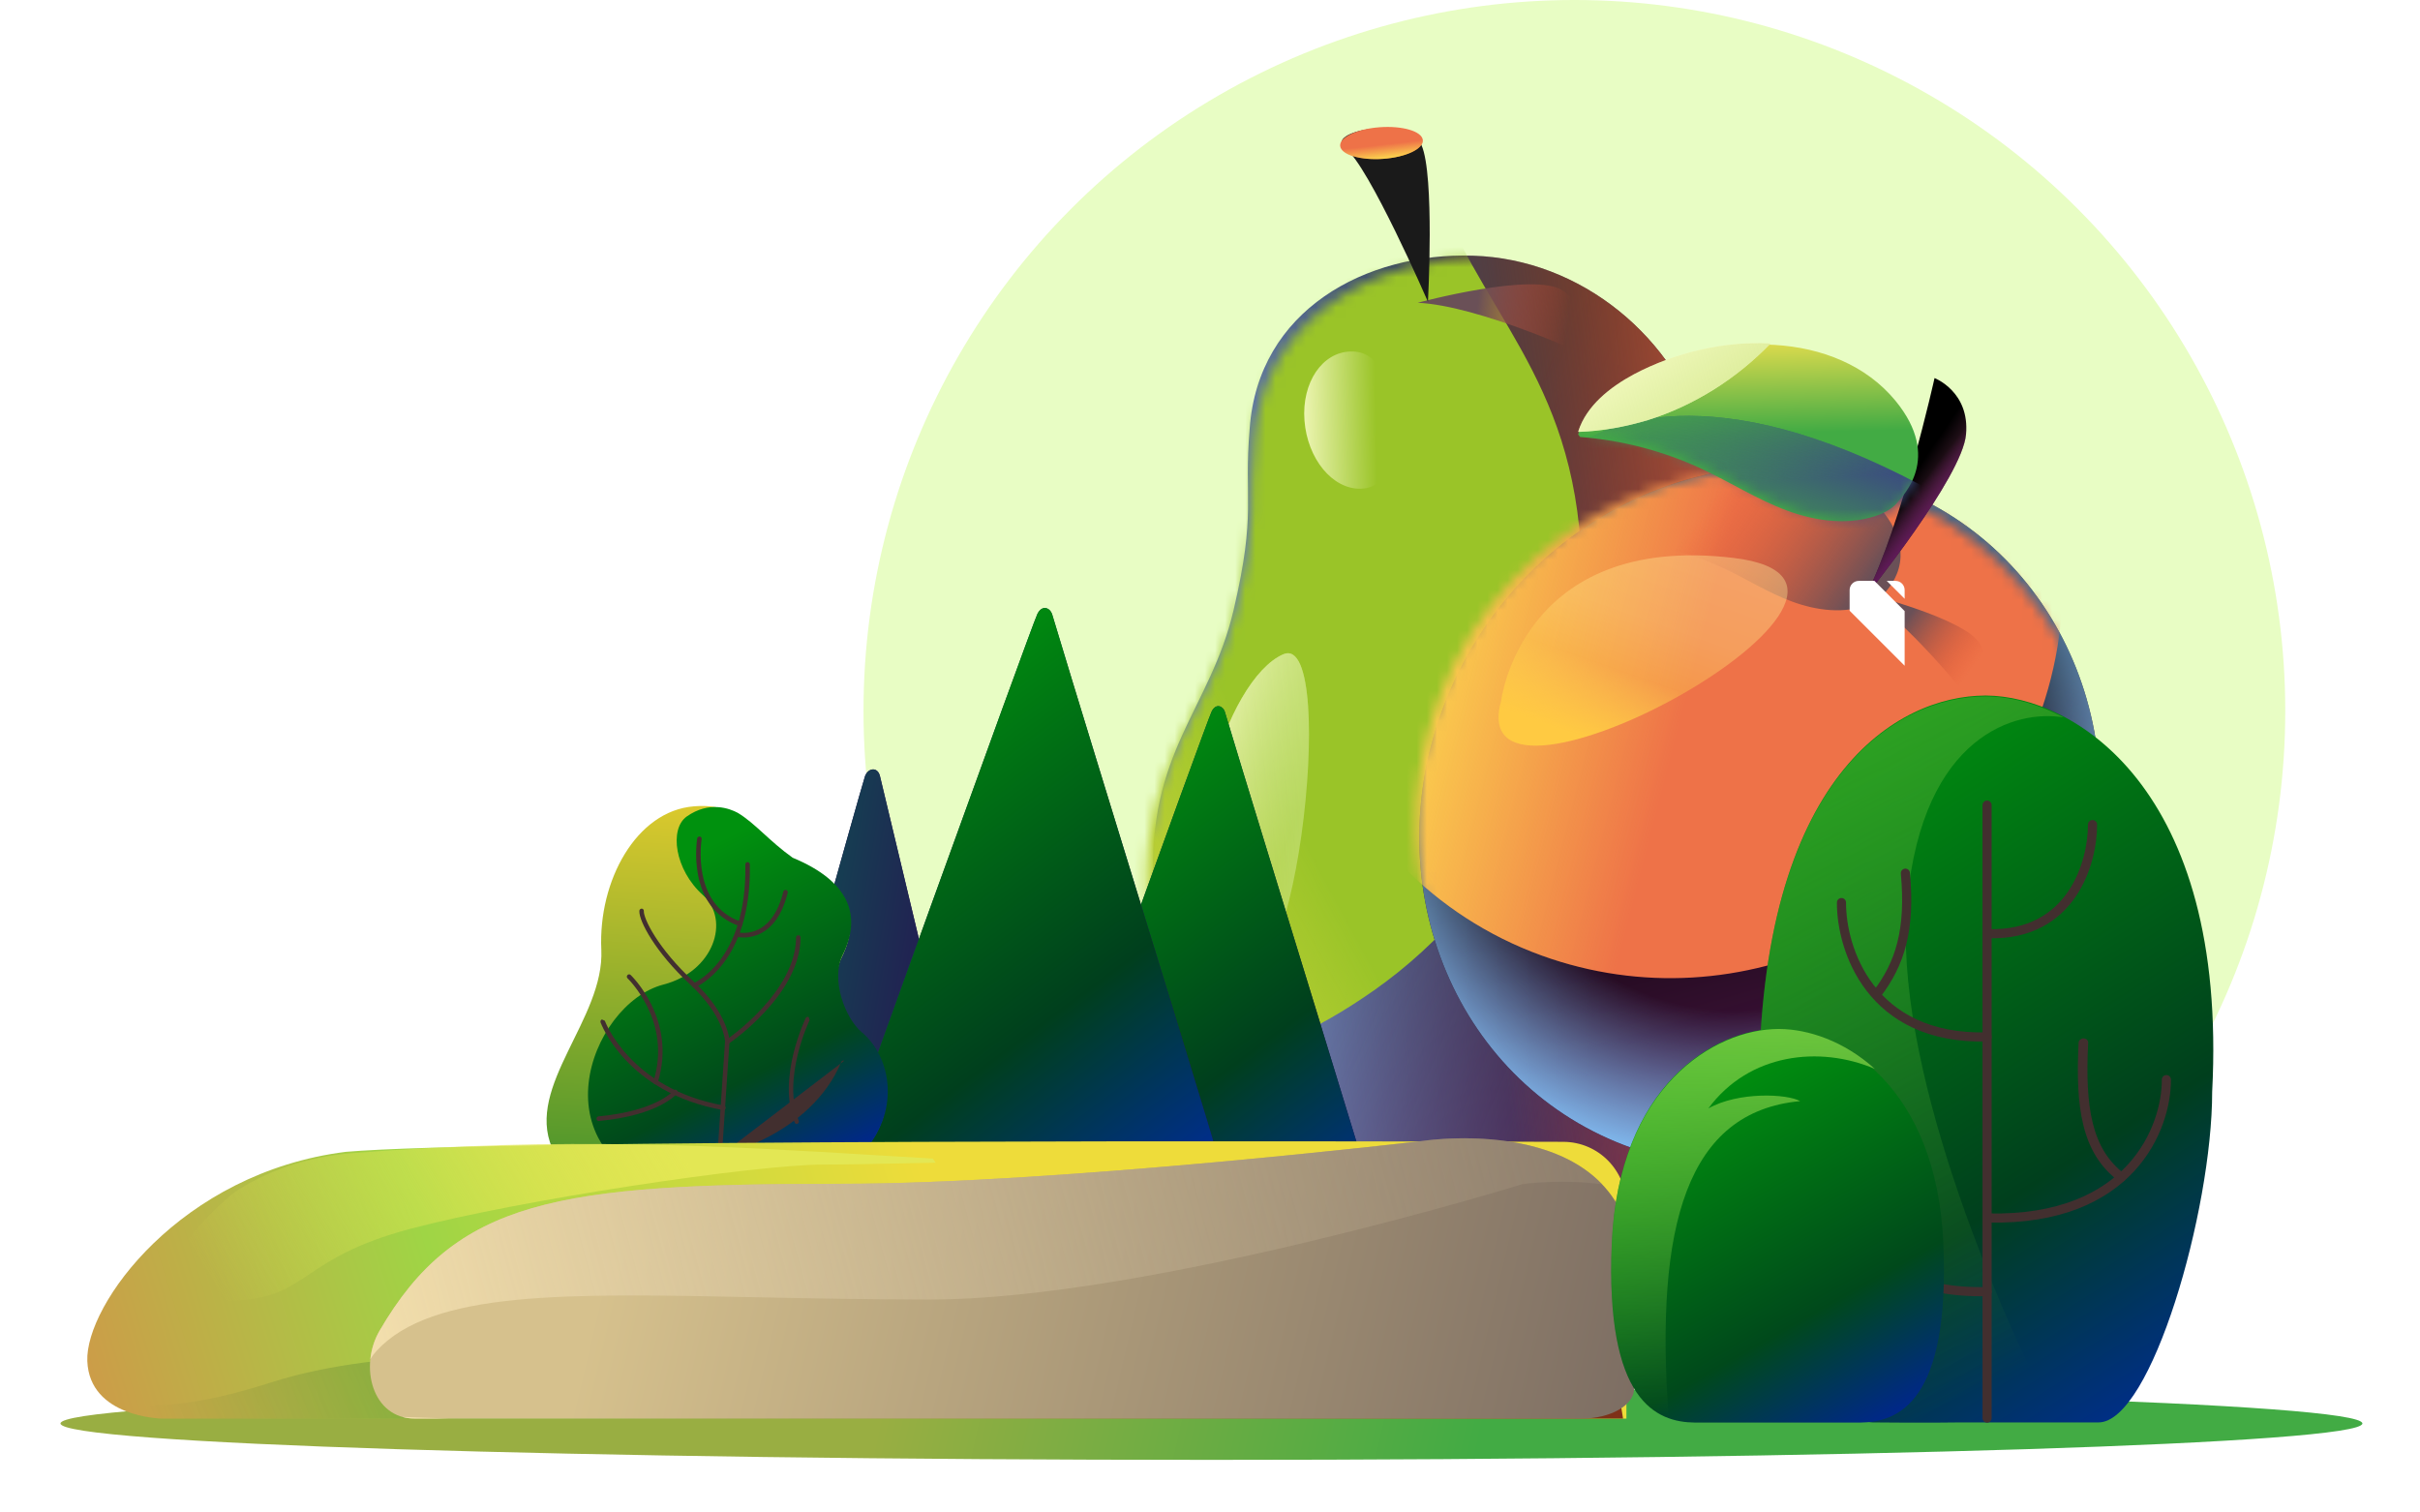 <svg width="240" height="150" viewBox="0 0 240 150" fill="none" xmlns="http://www.w3.org/2000/svg">
<circle cx="156.137" cy="70.5" r="70.5" fill="#E8FDC4"/>
<path d="M181.248 86.594L180.954 85.49C180.508 82.548 179.663 79.666 178.529 76.965L169.233 43.977C166.218 33.356 156.733 25.692 146.087 25.358C135.441 25.023 124.756 30.75 123.933 42.523C123.327 49.668 124.639 50.67 122.34 60.505C120.04 70.339 113.706 74.638 114.411 87.767C115.391 106.71 130.356 122.477 148.865 123.115C167.352 123.706 181.895 108.872 181.401 89.943C181.372 88.836 181.277 87.701 181.159 86.633L181.248 86.594Z" fill="url(#paint0_linear_7705_1623)"/>
<path d="M181.248 86.594L180.954 85.49C180.508 82.548 179.663 79.666 178.529 76.965L169.233 43.977C166.218 33.356 156.733 25.692 146.087 25.358C135.441 25.023 124.756 30.75 123.933 42.523C123.327 49.668 124.639 50.67 122.34 60.505C120.04 70.339 113.706 74.638 114.411 87.767C115.391 106.71 130.356 122.477 148.865 123.115C167.352 123.706 181.895 108.872 181.401 89.943C181.372 88.836 181.277 87.701 181.159 86.633L181.248 86.594Z" fill="url(#paint1_linear_7705_1623)"/>
<path d="M181.248 86.594L180.954 85.49C180.508 82.548 179.663 79.666 178.529 76.965L169.233 43.977C166.218 33.356 156.733 25.692 146.087 25.358C135.441 25.023 124.756 30.75 123.933 42.523C123.327 49.668 124.639 50.67 122.34 60.505C120.04 70.339 113.706 74.638 114.411 87.767C115.391 106.71 130.356 122.477 148.865 123.115C167.352 123.706 181.895 108.872 181.401 89.943C181.372 88.836 181.277 87.701 181.159 86.633L181.248 86.594Z" fill="url(#paint2_linear_7705_1623)"/>
<mask id="mask0_7705_1623" style="mask-type:alpha" maskUnits="userSpaceOnUse" x="113" y="25" width="69" height="98">
<path d="M181.472 85.742L181.2 84.65C180.817 81.731 180.029 78.882 178.943 76.219L170.296 43.593C167.49 33.088 158.059 25.671 147.28 25.572C136.501 25.474 125.542 31.409 124.432 43.144C123.652 50.269 124.958 51.236 122.398 61.075C119.838 70.914 113.32 75.331 113.727 88.382C114.276 107.214 129.07 122.575 147.808 122.802C166.525 122.983 181.606 107.899 181.549 89.071C181.546 87.97 181.476 86.843 181.381 85.782L181.472 85.742Z" fill="#050304"/>
<path d="M181.472 85.742L181.2 84.65C180.817 81.731 180.029 78.882 178.943 76.219L170.296 43.593C167.49 33.088 158.059 25.671 147.28 25.572C136.501 25.474 125.542 31.409 124.432 43.144C123.652 50.269 124.958 51.236 122.398 61.075C119.838 70.914 113.32 75.331 113.727 88.382C114.276 107.214 129.07 122.575 147.808 122.802C166.525 122.983 181.606 107.899 181.549 89.071C181.546 87.97 181.476 86.843 181.381 85.782L181.472 85.742Z" fill="url(#paint3_linear_7705_1623)"/>
<path d="M181.472 85.742L181.2 84.65C180.817 81.731 180.029 78.882 178.943 76.219L170.296 43.593C167.49 33.088 158.059 25.671 147.28 25.572C136.501 25.474 125.542 31.409 124.432 43.144C123.652 50.269 124.958 51.236 122.398 61.075C119.838 70.914 113.32 75.331 113.727 88.382C114.276 107.214 129.07 122.575 147.808 122.802C166.525 122.983 181.606 107.899 181.549 89.071C181.546 87.97 181.476 86.843 181.381 85.782L181.472 85.742Z" fill="url(#paint4_linear_7705_1623)"/>
</mask>
<g mask="url(#mask0_7705_1623)">
<g filter="url(#filter0_f_7705_1623)">
<path d="M117.857 -30.415C103.576 -30.167 89.46 -22.152 88.002 -6.656C86.945 2.992 88.714 4.302 85.247 17.625C81.718 30.974 72.951 36.929 73.502 54.6C74.246 80.1 85.074 105.58 110.453 105.888C116.3 105.923 124.225 106.673 136.258 98.222C149.389 89 157.494 73.186 156.847 55.63C156.151 36.978 146.438 30.959 141.807 17.026C137.177 3.093 139.02 1.608 137.189 -8.557C135.396 -19.785 127.487 -27.047 117.857 -30.415Z" fill="#9AC428"/>
<path d="M117.857 -30.415C103.576 -30.167 89.46 -22.152 88.002 -6.656C86.945 2.992 88.714 4.302 85.247 17.625C81.718 30.974 72.951 36.929 73.502 54.6C74.246 80.1 85.074 105.58 110.453 105.888C116.3 105.923 124.225 106.673 136.258 98.222C149.389 89 157.494 73.186 156.847 55.63C156.151 36.978 146.438 30.959 141.807 17.026C137.177 3.093 139.02 1.608 137.189 -8.557C135.396 -19.785 127.487 -27.047 117.857 -30.415Z" fill="url(#paint5_linear_7705_1623)"/>
</g>
</g>
<path d="M127.27 64.888C121.589 67.338 115.655 85.097 121.894 95.092C128.134 105.086 132.996 62.419 127.27 64.888Z" fill="url(#paint6_linear_7705_1623)"/>
<path d="M127.27 64.888C121.589 67.338 115.655 85.097 121.894 95.092C128.134 105.086 132.996 62.419 127.27 64.888Z" fill="url(#paint7_linear_7705_1623)"/>
<path d="M138.15 41.637C138.401 45.347 137.718 48.409 134.929 48.467C132.14 48.524 129.656 45.491 129.369 41.701C129.081 37.912 131.157 34.917 133.946 34.86C136.811 34.77 137.862 37.848 138.15 41.637Z" fill="url(#paint8_linear_7705_1623)"/>
<path d="M157.012 35.102C157.012 35.102 146.649 30.315 140.6 30.026C140.6 30.026 152.289 26.87 155.027 28.845C157.801 30.798 157.012 35.102 157.012 35.102Z" fill="url(#paint9_linear_7705_1623)"/>
<path d="M141.616 29.93C141.616 29.93 135.727 16.391 133.434 14.719C131.14 13.048 139.642 11.372 140.977 14.4C142.291 17.382 141.616 29.93 141.616 29.93Z" fill="#1A1A1A"/>
<path d="M141.106 13.883C141.005 13.018 139.088 12.452 136.825 12.619C134.563 12.785 132.811 13.621 132.912 14.486C133.014 15.35 134.93 15.916 137.193 15.75C139.456 15.583 141.208 14.748 141.106 13.883Z" fill="#EE7248"/>
<path d="M141.106 13.883C141.005 13.018 139.088 12.452 136.825 12.619C134.563 12.785 132.811 13.621 132.912 14.486C133.014 15.35 134.93 15.916 137.193 15.75C139.456 15.583 141.208 14.748 141.106 13.883Z" fill="url(#paint10_linear_7705_1623)"/>
<path d="M161.866 113.855C179.148 119.958 198.823 110.178 205.81 92.011C212.797 73.844 204.451 54.17 187.169 48.067C169.887 41.964 150.213 51.744 143.225 69.911C136.238 88.078 144.584 107.752 161.866 113.855Z" fill="#050304"/>
<path d="M161.866 113.855C179.148 119.958 198.823 110.178 205.81 92.011C212.797 73.844 204.451 54.17 187.169 48.067C169.887 41.964 150.213 51.744 143.225 69.911C136.238 88.078 144.584 107.752 161.866 113.855Z" fill="url(#paint11_linear_7705_1623)"/>
<path d="M161.866 113.855C179.148 119.958 198.823 110.178 205.81 92.011C212.797 73.844 204.451 54.17 187.169 48.067C169.887 41.964 150.213 51.744 143.225 69.911C136.238 88.078 144.584 107.752 161.866 113.855Z" fill="url(#paint12_radial_7705_1623)"/>
<mask id="mask1_7705_1623" style="mask-type:alpha" maskUnits="userSpaceOnUse" x="140" y="46" width="69" height="70">
<path d="M162.414 113.356C179.999 119.734 199.673 110.401 206.358 92.51C213.042 74.619 204.205 54.945 186.62 48.566C169.035 42.188 149.361 51.521 142.676 69.412C135.992 87.303 144.829 106.977 162.414 113.356Z" fill="#050304"/>
<path d="M162.414 113.356C179.999 119.734 199.673 110.401 206.358 92.51C213.042 74.619 204.205 54.945 186.62 48.566C169.035 42.188 149.361 51.521 142.676 69.412C135.992 87.303 144.829 106.977 162.414 113.356Z" fill="url(#paint13_linear_7705_1623)"/>
<path d="M162.414 113.356C179.999 119.734 199.673 110.401 206.358 92.51C213.042 74.619 204.205 54.945 186.62 48.566C169.035 42.188 149.361 51.521 142.676 69.412C135.992 87.303 144.829 106.977 162.414 113.356Z" fill="url(#paint14_linear_7705_1623)"/>
</mask>
<g mask="url(#mask1_7705_1623)">
<g filter="url(#filter1_f_7705_1623)">
<path d="M140.247 63.37C137.435 70.896 137.208 78.753 139.089 85.88C142.843 89.717 147.516 92.813 152.892 94.763C172.579 101.904 194.616 91.451 202.1 71.421C204.143 65.951 204.882 60.288 204.476 54.864C200.474 48.742 194.549 43.837 187.111 41.139C168.354 34.336 147.377 44.287 140.247 63.37Z" fill="#EE7248"/>
<path d="M140.247 63.37C137.435 70.896 137.208 78.753 139.089 85.88C142.843 89.717 147.516 92.813 152.892 94.763C172.579 101.904 194.616 91.451 202.1 71.421C204.143 65.951 204.882 60.288 204.476 54.864C200.474 48.742 194.549 43.837 187.111 41.139C168.354 34.336 147.377 44.287 140.247 63.37Z" fill="url(#paint15_linear_7705_1623)"/>
</g>
<path d="M186.818 58.922C186.461 59.397 185.926 59.696 185.415 59.929C182.924 60.928 180.145 60.55 177.735 59.664C175.326 58.778 173.117 57.362 170.783 56.277C167.666 54.841 164.305 53.958 160.842 53.714L160.674 53.505C161.397 51.32 163.318 49.782 165.275 48.707C172.191 44.949 181.831 44.779 186.63 50.598C190.531 55.35 187.118 58.502 186.818 58.922Z" fill="url(#paint16_linear_7705_1623)"/>
</g>
<g style="mix-blend-mode:multiply">
<path d="M148.867 69.528C148.867 69.528 150.883 52.811 171.935 55.334C192.986 57.858 144.76 84.212 148.867 69.528Z" fill="url(#paint17_linear_7705_1623)"/>
</g>
<path d="M195.401 69.463C195.401 69.463 189.155 61.495 184.47 58.719C184.47 58.719 195.061 61.301 196.417 63.939C197.811 66.574 195.401 69.463 195.401 69.463Z" fill="url(#paint18_linear_7705_1623)"/>
<path d="M191.856 37.494C191.856 37.494 188.639 52.01 185.007 59.167C185.007 59.167 194.624 47.292 194.977 43.082C195.368 38.844 191.856 37.494 191.856 37.494Z" fill="url(#paint19_linear_7705_1623)"/>
<path d="M191.856 37.494C191.856 37.494 188.639 52.01 185.007 59.167C185.007 59.167 194.624 47.292 194.977 43.082C195.368 38.844 191.856 37.494 191.856 37.494Z" fill="url(#paint20_linear_7705_1623)"/>
<path d="M188.206 49.783C187.774 50.355 187.125 50.712 186.505 50.99C183.485 52.181 180.116 51.708 177.193 50.624C174.271 49.54 171.593 47.818 168.762 46.494C164.982 44.743 160.906 43.656 156.707 43.341L156.504 43.088C157.38 40.456 159.709 38.612 162.081 37.327C170.467 32.835 182.156 32.688 187.976 39.739C192.707 45.496 188.57 49.279 188.206 49.783Z" fill="url(#paint21_linear_7705_1623)"/>
<mask id="mask2_7705_1623" style="mask-type:alpha" maskUnits="userSpaceOnUse" x="156" y="34" width="35" height="18">
<path d="M188.423 49.891C188.003 50.442 187.359 50.779 186.745 51.039C183.743 52.145 180.356 51.613 177.403 50.491C174.45 49.369 171.728 47.626 168.861 46.272C165.035 44.478 160.926 43.33 156.71 42.936L156.501 42.683C157.322 40.121 159.616 38.361 161.966 37.149C170.273 32.917 181.986 33.011 187.974 40.04C192.842 45.78 188.777 49.403 188.423 49.891Z" fill="url(#paint22_linear_7705_1623)"/>
</mask>
<g mask="url(#mask2_7705_1623)">
<path d="M188.599 47.132C168.747 37.208 157.759 42.035 154.746 45.69L182.4 58.962C192.737 59.153 208.45 57.056 188.599 47.132Z" fill="url(#paint23_linear_7705_1623)"/>
<path d="M188.599 47.132C168.747 37.208 157.759 42.035 154.746 45.69L182.4 58.962C192.737 59.153 208.45 57.056 188.599 47.132Z" fill="url(#paint24_linear_7705_1623)"/>
</g>
<path d="M162.047 37.116C159.698 38.38 157.339 40.219 156.523 42.781L156.545 42.833C158.86 42.76 161.184 42.334 163.435 41.659C167.966 40.231 172.202 37.586 175.59 34.062C170.983 33.815 166.14 34.955 162.047 37.116Z" fill="#FEFFCF"/>
<path d="M162.047 37.116C159.698 38.38 157.339 40.219 156.523 42.781L156.545 42.833C158.86 42.76 161.184 42.334 163.435 41.659C167.966 40.231 172.202 37.586 175.59 34.062C170.983 33.815 166.14 34.955 162.047 37.116Z" fill="url(#paint25_linear_7705_1623)"/>
<path d="M120.144 144.781C183.184 144.781 234.287 143.165 234.287 141.171C234.287 139.177 183.184 137.561 120.144 137.561C57.104 137.561 6 139.177 6 141.171C6 143.165 57.104 144.781 120.144 144.781Z" fill="url(#paint26_linear_7705_1623)"/>
<path d="M137.118 121.965C137.118 121.359 125.095 82.675 121.462 70.559C121.289 70.04 120.597 69.694 120.165 70.559C119.646 71.598 101.481 122.052 101.481 122.052H137.118V121.965Z" fill="url(#paint27_linear_7705_1623)"/>
<path d="M137.118 121.965C137.118 121.359 125.095 82.675 121.462 70.559C121.289 70.04 120.597 69.694 120.165 70.559C119.646 71.598 101.481 122.052 101.481 122.052H137.118V121.965Z" fill="url(#paint28_linear_7705_1623)"/>
<path d="M97.025 118.139C97.025 117.608 87.271 76.978 87.271 76.978C87.047 76.034 86.104 76.13 85.786 76.978C85.468 77.827 74.229 118.139 74.229 118.139H97.025Z" fill="#281252"/>
<path d="M97.025 118.139C97.025 117.608 87.271 76.978 87.271 76.978C87.047 76.034 86.104 76.13 85.786 76.978C85.468 77.827 74.229 118.139 74.229 118.139H97.025Z" fill="url(#paint29_linear_7705_1623)"/>
<path d="M121.857 118.425C121.857 117.747 108.4 74.45 104.334 60.89C104.141 60.309 103.366 59.921 102.882 60.89C102.301 62.052 81.971 118.522 81.971 118.522H121.857V118.425Z" fill="url(#paint30_linear_7705_1623)"/>
<path d="M121.857 118.425C121.857 117.747 108.4 74.45 104.334 60.89C104.141 60.309 103.366 59.921 102.882 60.89C102.301 62.052 81.971 118.522 81.971 118.522H121.857V118.425Z" fill="url(#paint31_linear_7705_1623)"/>
<path d="M67.617 118.737C77.258 119.016 81.597 118.479 85.413 114.403C89.23 110.326 88.314 105.162 85.333 102.58C83.634 101.184 82.268 97.346 83.459 94.957C85.422 91.013 84.094 87.547 78.51 85.299C74.56 82.474 73.506 79.578 68.806 79.969C63.119 80.424 59.315 87.332 59.636 94.184C59.958 101.036 52.108 107.699 54.75 113.83C57.664 120.532 67.617 118.737 67.617 118.737Z" fill="white"/>
<path d="M67.617 118.737C77.258 119.016 81.597 118.479 85.413 114.403C89.23 110.326 88.314 105.162 85.333 102.58C83.634 101.184 82.268 97.346 83.459 94.957C85.422 91.013 84.094 87.547 78.51 85.299C74.56 82.474 73.506 79.578 68.806 79.969C63.119 80.424 59.315 87.332 59.636 94.184C59.958 101.036 52.108 107.699 54.75 113.83C57.664 120.532 67.617 118.737 67.617 118.737Z" fill="url(#paint32_linear_7705_1623)"/>
<path d="M65.791 97.644C70.792 96.348 72.454 91.279 69.715 88.773C66.915 86.264 66.36 82.229 68.097 80.981C70.347 79.394 72.39 80.195 73.164 80.612C74.886 81.64 76.256 83.385 78.615 85.067C84.196 87.376 85.526 90.781 83.564 94.724C82.373 97.114 83.8 100.956 85.438 102.348C88.483 104.872 89.315 110.393 85.438 114.466C81.56 118.538 77.359 118.845 67.721 118.505C52.685 114.882 58.478 99.538 65.791 97.644Z" fill="url(#paint33_linear_7705_1623)"/>
<path fill-rule="evenodd" clip-rule="evenodd" d="M63.645 90.113C63.523 90.106 63.417 90.203 63.408 90.328C63.39 90.6 63.495 90.995 63.688 91.455C63.886 91.927 64.189 92.501 64.6 93.144C65.425 94.432 66.691 96.011 68.439 97.63C70.153 99.217 71.018 100.644 71.456 101.664C71.675 102.175 71.788 102.585 71.845 102.864C71.874 103.004 71.889 103.111 71.897 103.181C71.901 103.217 71.903 103.243 71.904 103.259L71.905 103.271L70.889 118.423C70.88 118.548 70.973 118.655 71.096 118.662C71.218 118.669 71.325 118.572 71.333 118.447L72.35 103.272L72.35 103.261L72.128 103.27C72.35 103.261 72.35 103.261 72.35 103.261L72.35 103.259L72.35 103.257L72.35 103.249C72.35 103.242 72.349 103.233 72.348 103.221C72.347 103.198 72.344 103.165 72.339 103.123C72.33 103.039 72.313 102.919 72.281 102.765C72.217 102.457 72.096 102.017 71.864 101.477C71.401 100.397 70.498 98.919 68.741 97.292C67.019 95.697 65.777 94.146 64.974 92.892C64.573 92.265 64.283 91.714 64.098 91.272C63.908 90.819 63.842 90.51 63.852 90.352C63.861 90.227 63.768 90.12 63.645 90.113Z" fill="#422F2F"/>
<path fill-rule="evenodd" clip-rule="evenodd" d="M59.696 101.103C59.578 101.148 59.518 101.28 59.561 101.398L59.773 101.317C59.561 101.398 59.561 101.398 59.561 101.398L59.561 101.399L59.562 101.4L59.563 101.405L59.57 101.422C59.575 101.436 59.583 101.457 59.594 101.483C59.616 101.537 59.648 101.614 59.693 101.712C59.782 101.909 59.919 102.189 60.112 102.53C60.501 103.212 61.117 104.136 62.034 105.114C63.87 107.07 66.906 109.234 71.707 110.093C71.829 110.115 71.947 110.032 71.971 109.908C71.994 109.783 71.914 109.665 71.791 109.643C67.093 108.802 64.14 106.69 62.363 104.796C61.474 103.848 60.877 102.953 60.504 102.297C60.318 101.969 60.187 101.701 60.103 101.516C60.061 101.424 60.031 101.352 60.012 101.305C60.002 101.281 59.995 101.263 59.991 101.251L59.986 101.238L59.985 101.235L59.985 101.235" fill="#422F2F"/>
<path fill-rule="evenodd" clip-rule="evenodd" d="M62.235 97.024C62.235 97.024 62.235 97.024 62.235 97.024L62.236 97.025L62.237 97.026L62.246 97.035C62.254 97.042 62.266 97.054 62.281 97.07C62.312 97.101 62.359 97.149 62.417 97.212C62.534 97.338 62.701 97.527 62.895 97.772C63.284 98.264 63.783 98.982 64.223 99.888C65.102 101.698 65.741 104.249 64.802 107.241C64.764 107.361 64.829 107.488 64.946 107.525C65.063 107.561 65.188 107.494 65.226 107.374C66.21 104.239 65.537 101.564 64.623 99.681C64.166 98.74 63.648 97.995 63.244 97.484C63.041 97.229 62.867 97.032 62.743 96.898C62.681 96.831 62.632 96.78 62.597 96.745C62.58 96.727 62.567 96.714 62.557 96.705L62.546 96.694L62.543 96.692L62.542 96.691L62.542 96.69C62.542 96.69 62.542 96.69 62.389 96.857L62.542 96.69C62.453 96.605 62.312 96.611 62.227 96.704C62.142 96.796 62.146 96.939 62.235 97.024L62.235 97.024L62.235 97.024Z" fill="#422F2F"/>
<path fill-rule="evenodd" clip-rule="evenodd" d="M66.802 108.155C66.881 108.056 67.023 108.041 67.119 108.119C67.215 108.199 67.229 108.343 67.15 108.442L66.975 108.299C67.15 108.442 67.15 108.442 67.15 108.443L67.149 108.443L67.149 108.444L67.147 108.446L67.141 108.453C67.137 108.458 67.13 108.466 67.122 108.475C67.106 108.493 67.082 108.519 67.051 108.551C66.987 108.615 66.893 108.705 66.762 108.813C66.499 109.028 66.091 109.316 65.497 109.62C64.309 110.227 62.381 110.894 59.395 111.171C59.271 111.183 59.162 111.09 59.153 110.964C59.143 110.837 59.236 110.726 59.361 110.714C62.298 110.441 64.169 109.787 65.299 109.21C65.864 108.921 66.245 108.651 66.481 108.457C66.599 108.36 66.682 108.281 66.733 108.229C66.759 108.203 66.777 108.183 66.788 108.17C66.794 108.164 66.798 108.16 66.8 108.157L66.802 108.155Z" fill="#422F2F"/>
<path fill-rule="evenodd" clip-rule="evenodd" d="M74.135 85.5C74.012 85.504 73.914 85.61 73.917 85.735C74.012 90.57 72.704 93.515 71.394 95.248C70.737 96.116 70.076 96.684 69.582 97.034C69.336 97.208 69.131 97.329 68.989 97.405C68.918 97.443 68.863 97.47 68.826 97.487C68.808 97.495 68.794 97.501 68.786 97.505L68.777 97.509L68.775 97.51C68.775 97.51 68.775 97.51 68.775 97.51C68.775 97.51 68.775 97.51 68.775 97.51C68.66 97.557 68.603 97.689 68.647 97.805C68.692 97.921 68.821 97.978 68.936 97.931L68.856 97.72C68.936 97.931 68.936 97.931 68.936 97.931L68.936 97.931L68.938 97.93L68.942 97.928L68.956 97.922C68.969 97.917 68.986 97.909 69.007 97.899C69.051 97.879 69.114 97.848 69.192 97.806C69.349 97.722 69.57 97.592 69.834 97.405C70.361 97.031 71.057 96.432 71.745 95.522C73.125 93.698 74.459 90.647 74.362 85.719C74.36 85.594 74.258 85.496 74.135 85.5Z" fill="#422F2F"/>
<path fill-rule="evenodd" clip-rule="evenodd" d="M69.401 82.963C69.279 82.943 69.163 83.028 69.143 83.152L69.363 83.187C69.143 83.152 69.143 83.152 69.143 83.152L69.142 83.154L69.141 83.159L69.139 83.174C69.137 83.188 69.134 83.208 69.13 83.234C69.123 83.285 69.113 83.36 69.103 83.456C69.082 83.646 69.058 83.92 69.046 84.253C69.021 84.918 69.043 85.826 69.231 86.793C69.606 88.727 70.653 90.926 73.342 91.844C73.459 91.884 73.586 91.82 73.627 91.701C73.668 91.582 73.607 91.453 73.49 91.413C71.007 90.565 70.028 88.544 69.67 86.699C69.491 85.776 69.47 84.905 69.493 84.263C69.505 83.943 69.528 83.681 69.548 83.5C69.558 83.409 69.567 83.339 69.574 83.292C69.577 83.268 69.58 83.25 69.582 83.239L69.584 83.226L69.584 83.223C69.584 83.223 69.584 83.223 69.584 83.223C69.605 83.099 69.523 82.982 69.401 82.963Z" fill="#422F2F"/>
<path fill-rule="evenodd" clip-rule="evenodd" d="M79.171 92.75C79.048 92.751 78.947 92.855 78.947 92.98C78.942 95.671 77.257 98.185 75.532 100.05C74.673 100.977 73.815 101.734 73.17 102.258C72.848 102.52 72.58 102.724 72.393 102.862C72.299 102.931 72.226 102.984 72.176 103.019C72.152 103.036 72.133 103.05 72.12 103.058L72.106 103.068L72.103 103.07L72.102 103.071L72.102 103.071C71.998 103.141 71.97 103.283 72.037 103.387C72.105 103.491 72.244 103.518 72.348 103.447L72.225 103.259C72.348 103.447 72.348 103.447 72.348 103.447L72.348 103.447L72.349 103.446L72.354 103.443L72.369 103.433C72.383 103.423 72.403 103.409 72.429 103.391C72.481 103.354 72.557 103.3 72.653 103.229C72.845 103.087 73.119 102.879 73.447 102.611C74.104 102.077 74.98 101.306 75.856 100.358C77.602 98.472 79.39 95.846 79.395 92.974C79.395 92.849 79.295 92.748 79.171 92.75Z" fill="#422F2F"/>
<path fill-rule="evenodd" clip-rule="evenodd" d="M77.958 88.26C77.838 88.231 77.716 88.307 77.685 88.43C77.068 90.939 75.91 91.92 74.95 92.296C74.462 92.486 74.01 92.527 73.681 92.52C73.516 92.516 73.383 92.501 73.292 92.487C73.246 92.48 73.212 92.473 73.189 92.468C73.178 92.466 73.17 92.464 73.165 92.462L73.16 92.461L73.159 92.461C73.159 92.461 73.159 92.461 73.159 92.461M73.159 92.461C73.039 92.43 72.916 92.503 72.883 92.624C72.85 92.746 72.92 92.871 73.04 92.902L73.1 92.682C73.04 92.902 73.04 92.902 73.04 92.903L73.04 92.903L73.042 92.903L73.045 92.904L73.055 92.906C73.063 92.908 73.075 92.911 73.09 92.914C73.12 92.921 73.163 92.929 73.217 92.937C73.324 92.954 73.477 92.972 73.665 92.976C74.038 92.984 74.551 92.938 75.106 92.721C76.231 92.281 77.476 91.161 78.122 88.534C78.152 88.411 78.079 88.289 77.958 88.26" fill="#422F2F"/>
<path fill-rule="evenodd" clip-rule="evenodd" d="M83.728 105.196C83.613 105.148 83.481 105.204 83.432 105.321C81.894 108.982 78.913 111.295 76.297 112.697C74.991 113.397 73.781 113.866 72.898 114.16C72.456 114.307 72.097 114.41 71.849 114.477C71.725 114.51 71.629 114.534 71.564 114.549C71.531 114.557 71.507 114.563 71.49 114.566L71.472 114.57L71.468 114.571L71.467 114.571L71.467 114.571C71.467 114.571 71.467 114.571 71.467 114.571" fill="#422F2F"/>
<path fill-rule="evenodd" clip-rule="evenodd" d="M80.199 100.864C80.091 100.809 79.959 100.856 79.904 100.968L80.1 101.068C79.904 100.968 79.904 100.968 79.904 100.968L79.903 100.97L79.902 100.974L79.895 100.987C79.89 100.999 79.882 101.016 79.871 101.039C79.85 101.084 79.82 101.15 79.783 101.235C79.708 101.405 79.603 101.653 79.483 101.963C79.242 102.584 78.94 103.457 78.693 104.469C78.2 106.484 77.915 109.084 78.809 111.325C78.855 111.441 78.984 111.494 79.096 111.445C79.207 111.396 79.261 111.262 79.215 111.147C78.374 109.04 78.633 106.557 79.118 104.574C79.359 103.587 79.654 102.733 79.889 102.127C80.006 101.824 80.109 101.582 80.181 101.418C80.217 101.335 80.246 101.272 80.266 101.23C80.276 101.208 80.283 101.193 80.288 101.182L80.294 101.17L80.295 101.168" fill="#422F2F"/>
<path d="M161.298 140.688L16.028 140.688C16.028 140.688 8.879 140.566 8.659 134.984C8.439 129.403 17.897 116.297 34.285 114.234C48.595 112.988 131.46 113.164 155.039 113.24C158.532 113.252 161.298 116.086 161.298 119.578V140.688Z" fill="url(#paint34_linear_7705_1623)"/>
<path d="M160.964 140.685L15.873 140.685C15.873 140.685 11.06 140.596 9.236 137.197C9.254 137.166 9.272 137.135 9.291 137.105C9.821 138.816 14.081 141.211 26.875 137.105C32.866 135.182 39.33 134.7 45.578 134.234C56.008 133.456 65.836 132.723 71.856 125.408C74.224 122.53 74.158 124.74 74.121 125.969C74.094 126.877 147.847 128.017 148.845 125.408C150.298 121.612 159.696 131.182 160.964 140.685Z" fill="url(#paint35_linear_7705_1623)"/>
<path fill-rule="evenodd" clip-rule="evenodd" d="M92.79 115.313C91.846 115.331 90.911 115.35 90 115.368C86.717 115.434 83.736 115.494 81.69 115.494C74.861 115.494 51.469 119.005 40.684 121.871C35.248 123.316 32.733 124.997 30.687 126.364C28.674 127.71 27.116 128.751 23.677 128.964C18.131 129.308 17.258 126.098 17.515 124.45C17.546 124.391 17.578 124.331 17.61 124.272C19.059 122.248 20.906 120.202 23.124 118.336C26.334 116.152 30.423 114.72 34.988 114.357C55.877 112.694 72.049 113.671 86.769 114.56C88.706 114.677 90.618 114.793 92.512 114.9L92.79 115.313Z" fill="url(#paint36_linear_7705_1623)"/>
<path d="M156.863 140.688H41.129C36.942 140.688 35.565 135.543 37.648 131.966C45.205 118.994 55.148 117.405 83.387 117.405C105.113 117.405 141.282 113.131 141.282 113.131C141.282 113.131 162.056 109.991 162.056 126.316V137.739C162.056 139.359 159.715 140.688 156.863 140.688Z" fill="url(#paint37_linear_7705_1623)"/>
<path fill-rule="evenodd" clip-rule="evenodd" d="M158.9 117.457C154.645 116.888 150.974 117.442 150.974 117.442C150.974 117.442 113.899 128.882 92.173 128.882C86.086 128.882 80.403 128.764 75.161 128.655C56.086 128.259 42.864 127.984 37.349 133.969C37.101 134.238 36.896 134.514 36.73 134.793C36.833 133.821 37.136 132.844 37.65 131.962C45.207 118.99 55.15 117.401 83.389 117.401C105.114 117.401 141.283 113.127 141.283 113.127C141.283 113.127 153.088 111.343 158.9 117.457ZM44.498 140.684L39.905 140.522C40.282 140.628 40.691 140.684 41.13 140.684H44.498Z" fill="url(#paint38_linear_7705_1623)"/>
<path fill-rule="evenodd" clip-rule="evenodd" d="M185.896 57.609H184.34C183.84 57.609 183.434 58.015 183.434 58.515V60.568L188.89 66.024V60.603L185.896 57.609ZM187.115 57.609H187.984C188.485 57.609 188.89 58.015 188.89 58.515V59.385L187.115 57.609Z" fill="white"/>
<path fill-rule="evenodd" clip-rule="evenodd" d="M196.987 68.981C196.963 68.981 196.939 68.981 196.915 68.981H196.845C188.281 69.024 174.443 76.774 174.443 108.286C174.029 121.51 180.496 141.011 185.715 141.067C190.933 141.124 194.412 141.067 194.412 141.067H196.987L199.42 141.067H208.117C213.336 141.067 219.39 120.11 219.389 108.285C220.964 78.041 205.56 69.031 196.987 68.981Z" fill="url(#paint39_linear_7705_1623)"/>
<path fill-rule="evenodd" clip-rule="evenodd" d="M204.665 71.154C199.996 70.341 190.711 72.852 189.149 89.334C187.637 105.287 197.92 129.507 204.009 141.149H199.407L196.974 141.149H194.4C194.4 141.149 190.921 141.205 185.702 141.149C180.484 141.092 174.016 121.591 174.43 108.367C174.43 76.855 188.269 69.106 196.833 69.063V69.062H196.902L196.923 69.062H196.974V69.063C199.213 69.076 201.918 69.7 204.665 71.154Z" fill="url(#paint40_linear_7705_1623)"/>
<path fill-rule="evenodd" clip-rule="evenodd" d="M197.065 79.396C196.815 79.396 196.612 79.599 196.612 79.849L196.612 140.638C196.612 140.888 196.815 141.091 197.065 141.091C197.315 141.091 197.518 140.888 197.518 140.638L197.518 79.849C197.518 79.599 197.315 79.396 197.065 79.396Z" fill="#422F2F"/>
<path fill-rule="evenodd" clip-rule="evenodd" d="M207.521 81.325C207.271 81.326 207.069 81.53 207.07 81.78C207.078 83.569 206.585 86.238 205.1 88.415C203.634 90.566 201.186 92.263 197.19 92.145C196.94 92.137 196.731 92.334 196.724 92.584C196.716 92.834 196.913 93.043 197.163 93.05C201.483 93.178 204.217 91.319 205.849 88.926C207.462 86.559 207.984 83.697 207.976 81.776C207.975 81.526 207.771 81.324 207.521 81.325Z" fill="#422F2F"/>
<path fill-rule="evenodd" clip-rule="evenodd" d="M214.844 106.618C214.594 106.62 214.393 106.824 214.394 107.074C214.407 109.329 213.572 112.722 211.015 115.508C208.471 118.279 204.179 120.496 197.185 120.342C196.935 120.337 196.727 120.535 196.722 120.785C196.717 121.036 196.915 121.243 197.165 121.248C204.376 121.406 208.934 119.114 211.682 116.121C214.416 113.143 215.315 109.518 215.3 107.069C215.299 106.819 215.095 106.617 214.844 106.618Z" fill="#422F2F"/>
<path fill-rule="evenodd" clip-rule="evenodd" d="M188.922 86.147C188.672 86.17 188.489 86.391 188.512 86.64C189.021 92.154 188.004 95.408 185.759 98.332C185.606 98.53 185.644 98.814 185.842 98.967C186.04 99.119 186.325 99.082 186.477 98.883C188.888 95.745 189.94 92.251 189.414 86.557C189.391 86.308 189.171 86.124 188.922 86.147Z" fill="#422F2F"/>
<path fill-rule="evenodd" clip-rule="evenodd" d="M179.589 111.513C179.839 111.515 180.041 111.718 180.04 111.969C180.026 114.655 180.863 118.673 183.406 121.963C185.93 125.229 190.167 127.819 197.055 127.64C197.306 127.634 197.514 127.831 197.52 128.081C197.527 128.331 197.329 128.539 197.079 128.546C189.916 128.732 185.399 126.023 182.689 122.517C179.997 119.034 179.119 114.806 179.133 111.964C179.135 111.714 179.339 111.512 179.589 111.513Z" fill="#422F2F"/>
<path fill-rule="evenodd" clip-rule="evenodd" d="M206.638 102.982C206.9 102.981 207.103 103.173 207.091 103.411C206.768 109.822 207.44 113.967 210.701 116.426C210.897 116.574 210.916 116.845 210.743 117.029C210.569 117.214 210.268 117.244 210.072 117.095C206.44 114.357 205.819 109.809 206.142 103.411C206.153 103.174 206.376 102.982 206.638 102.982Z" fill="#422F2F"/>
<path fill-rule="evenodd" clip-rule="evenodd" d="M182.628 89.059C182.879 89.061 183.08 89.264 183.079 89.514C183.068 91.721 183.756 95.022 185.844 97.723C187.913 100.4 191.389 102.53 197.056 102.382C197.306 102.376 197.514 102.573 197.52 102.823C197.527 103.073 197.329 103.281 197.079 103.288C191.138 103.443 187.381 101.194 185.127 98.277C182.89 95.382 182.161 91.871 182.173 89.51C182.174 89.26 182.378 89.058 182.628 89.059Z" fill="#422F2F"/>
<path fill-rule="evenodd" clip-rule="evenodd" d="M159.848 123.325C160.509 107.685 170.027 102.038 176.288 102.038H176.339V102.039C182.6 102.069 192.07 107.727 192.73 123.325C193.392 139.002 188.302 141.046 184.484 141.083H178.122H176.239V141.082H174.456H168.093C164.276 141.045 159.186 139.002 159.848 123.325Z" fill="url(#paint41_linear_7705_1623)"/>
<path fill-rule="evenodd" clip-rule="evenodd" d="M178.525 109.205C177.284 108.481 172.411 108.236 169.423 109.929C173.461 104.455 180.459 103.675 185.934 106.005C182.865 103.244 179.322 102.061 176.45 102.047V102.047H176.399H176.398H176.397H176.346V102.047C170.044 102.078 160.514 107.737 159.85 123.333C159.331 135.546 162.326 139.484 165.491 140.646C164.086 121.406 167.344 110.245 178.525 109.205Z" fill="url(#paint42_linear_7705_1623)"/>
<defs>
<filter id="filter0_f_7705_1623" x="58.015" y="-45.878" width="114.33" height="167.259" filterUnits="userSpaceOnUse" color-interpolation-filters="sRGB">
<feFlood flood-opacity="0" result="BackgroundImageFix"/>
<feBlend mode="normal" in="SourceGraphic" in2="BackgroundImageFix" result="shape"/>
<feGaussianBlur stdDeviation="7.731" result="effect1_foregroundBlur_7705_1623"/>
</filter>
<filter id="filter1_f_7705_1623" x="122.407" y="23.536" width="97.638" height="88.935" filterUnits="userSpaceOnUse" color-interpolation-filters="sRGB">
<feFlood flood-opacity="0" result="BackgroundImageFix"/>
<feBlend mode="normal" in="SourceGraphic" in2="BackgroundImageFix" result="shape"/>
<feGaussianBlur stdDeviation="7.731" result="effect1_foregroundBlur_7705_1623"/>
</filter>
<linearGradient id="paint0_linear_7705_1623" x1="170.107" y1="80.155" x2="126.215" y2="86.19" gradientUnits="userSpaceOnUse">
<stop stop-color="#050304"/>
<stop offset="1" stop-color="#6984B3"/>
</linearGradient>
<linearGradient id="paint1_linear_7705_1623" x1="190.109" y1="103.505" x2="134.16" y2="79.375" gradientUnits="userSpaceOnUse">
<stop stop-color="#5F1A58"/>
<stop offset="1" stop-color="#5F1A58" stop-opacity="0"/>
</linearGradient>
<linearGradient id="paint2_linear_7705_1623" x1="186.77" y1="72.07" x2="145.279" y2="77.83" gradientUnits="userSpaceOnUse">
<stop stop-color="#EE7248"/>
<stop offset="1" stop-color="#EE7248" stop-opacity="0"/>
</linearGradient>
<linearGradient id="paint3_linear_7705_1623" x1="190.055" y1="102.377" x2="135.043" y2="77.171" gradientUnits="userSpaceOnUse">
<stop stop-color="#5F1A58"/>
<stop offset="1" stop-color="#5F1A58" stop-opacity="0"/>
</linearGradient>
<linearGradient id="paint4_linear_7705_1623" x1="190.768" y1="71.715" x2="167.725" y2="82.055" gradientUnits="userSpaceOnUse">
<stop stop-color="#7FB7EC"/>
<stop offset="1" stop-color="#7FB7EC" stop-opacity="0"/>
</linearGradient>
<linearGradient id="paint5_linear_7705_1623" x1="123.033" y1="71.37" x2="82.644" y2="93.235" gradientUnits="userSpaceOnUse">
<stop stop-color="#FEE54F" stop-opacity="0"/>
<stop offset="1" stop-color="#FEE54F"/>
</linearGradient>
<linearGradient id="paint6_linear_7705_1623" x1="118.043" y1="73.653" x2="129.69" y2="78.468" gradientUnits="userSpaceOnUse">
<stop stop-color="#FEFFCF"/>
<stop offset="1" stop-color="#FEFFCF" stop-opacity="0"/>
</linearGradient>
<linearGradient id="paint7_linear_7705_1623" x1="139.122" y1="89.466" x2="111.947" y2="89.035" gradientUnits="userSpaceOnUse">
<stop stop-color="#CBE482"/>
<stop offset="1" stop-color="#CBE482" stop-opacity="0"/>
</linearGradient>
<linearGradient id="paint8_linear_7705_1623" x1="127.757" y1="39.594" x2="136.419" y2="39.424" gradientUnits="userSpaceOnUse">
<stop stop-color="#FEFFCF"/>
<stop offset="1" stop-color="#FEFFCF" stop-opacity="0"/>
</linearGradient>
<linearGradient id="paint9_linear_7705_1623" x1="146.564" y1="29.896" x2="155.586" y2="30.999" gradientUnits="userSpaceOnUse">
<stop stop-color="#6A5057"/>
<stop offset="1" stop-color="#E54E2B" stop-opacity="0"/>
</linearGradient>
<linearGradient id="paint10_linear_7705_1623" x1="139.203" y1="14.103" x2="139.39" y2="15.73" gradientUnits="userSpaceOnUse">
<stop stop-color="#FEE54F" stop-opacity="0"/>
<stop offset="1" stop-color="#FEE54F"/>
</linearGradient>
<linearGradient id="paint11_linear_7705_1623" x1="188.952" y1="119.759" x2="175.856" y2="73.695" gradientUnits="userSpaceOnUse">
<stop stop-color="#5F1A58"/>
<stop offset="1" stop-color="#5F1A58" stop-opacity="0"/>
</linearGradient>
<radialGradient id="paint12_radial_7705_1623" cx="0" cy="0" r="1" gradientUnits="userSpaceOnUse" gradientTransform="translate(173.535 77.111) rotate(66.674) scale(39.726 42.845)">
<stop offset="0.573" stop-color="#7FB7EC" stop-opacity="0"/>
<stop offset="0.938" stop-color="#7FB7EC"/>
</radialGradient>
<linearGradient id="paint13_linear_7705_1623" x1="189.899" y1="119.721" x2="177.719" y2="73.253" gradientUnits="userSpaceOnUse">
<stop stop-color="#5F1A58"/>
<stop offset="1" stop-color="#5F1A58" stop-opacity="0"/>
</linearGradient>
<linearGradient id="paint14_linear_7705_1623" x1="208.511" y1="104.893" x2="186.57" y2="96.696" gradientUnits="userSpaceOnUse">
<stop stop-color="#7FB7EC"/>
<stop offset="1" stop-color="#7FB7EC" stop-opacity="0"/>
</linearGradient>
<linearGradient id="paint15_linear_7705_1623" x1="163.607" y1="83.234" x2="133.177" y2="75.38" gradientUnits="userSpaceOnUse">
<stop stop-color="#FEE54F" stop-opacity="0"/>
<stop offset="1" stop-color="#FEE54F"/>
</linearGradient>
<linearGradient id="paint16_linear_7705_1623" x1="182.663" y1="61.401" x2="168.286" y2="51.35" gradientUnits="userSpaceOnUse">
<stop stop-color="#6A5057"/>
<stop offset="1" stop-color="#E54E2B" stop-opacity="0"/>
</linearGradient>
<linearGradient id="paint17_linear_7705_1623" x1="177.987" y1="34.754" x2="162.42" y2="78.84" gradientUnits="userSpaceOnUse">
<stop stop-color="#FEFFCF"/>
<stop offset="0.128" stop-color="#FEFFCF" stop-opacity="0.4"/>
<stop offset="0.643" stop-color="#FFE07C" stop-opacity="0.4"/>
<stop offset="0.764" stop-color="#FFCE4E" stop-opacity="0.4"/>
<stop offset="0.924" stop-color="#FFCA42"/>
</linearGradient>
<linearGradient id="paint18_linear_7705_1623" x1="189.26" y1="61.145" x2="195.835" y2="65.97" gradientUnits="userSpaceOnUse">
<stop stop-color="#6A5057"/>
<stop offset="1" stop-color="#E54E2B" stop-opacity="0"/>
</linearGradient>
<linearGradient id="paint19_linear_7705_1623" x1="190.097" y1="46.56" x2="193.584" y2="48.927" gradientUnits="userSpaceOnUse">
<stop/>
<stop offset="1" stop-color="#54273D"/>
</linearGradient>
<linearGradient id="paint20_linear_7705_1623" x1="189.141" y1="53.847" x2="187.156" y2="52.304" gradientUnits="userSpaceOnUse">
<stop stop-color="#5F1A58"/>
<stop offset="1" stop-color="#5F1A58" stop-opacity="0"/>
</linearGradient>
<linearGradient id="paint21_linear_7705_1623" x1="167.239" y1="32.282" x2="167.522" y2="43.177" gradientUnits="userSpaceOnUse">
<stop stop-color="#FEE54F"/>
<stop offset="1" stop-color="#42AB44"/>
</linearGradient>
<linearGradient id="paint22_linear_7705_1623" x1="167.025" y1="32.309" x2="167.08" y2="42.997" gradientUnits="userSpaceOnUse">
<stop stop-color="#FEE54F"/>
<stop offset="1" stop-color="#42AB44"/>
</linearGradient>
<linearGradient id="paint23_linear_7705_1623" x1="179.128" y1="43.177" x2="174.418" y2="56.039" gradientUnits="userSpaceOnUse">
<stop stop-color="#3B4B80"/>
<stop offset="1" stop-color="#3B4B80" stop-opacity="0"/>
</linearGradient>
<linearGradient id="paint24_linear_7705_1623" x1="170.108" y1="38.693" x2="170.683" y2="48.059" gradientUnits="userSpaceOnUse">
<stop stop-color="#42AB44"/>
<stop offset="1" stop-color="#42AB44" stop-opacity="0"/>
</linearGradient>
<linearGradient id="paint25_linear_7705_1623" x1="170.02" y1="47.259" x2="159.437" y2="31.683" gradientUnits="userSpaceOnUse">
<stop stop-color="#CBE482"/>
<stop offset="1" stop-color="#CBE482" stop-opacity="0"/>
</linearGradient>
<linearGradient id="paint26_linear_7705_1623" x1="88.265" y1="135.72" x2="169.779" y2="153.893" gradientUnits="userSpaceOnUse">
<stop stop-color="#99AE42"/>
<stop offset="0.703" stop-color="#42AB44"/>
</linearGradient>
<linearGradient id="paint27_linear_7705_1623" x1="130.571" y1="116.967" x2="104.415" y2="111.243" gradientUnits="userSpaceOnUse">
<stop stop-color="#281252"/>
<stop offset="1" stop-color="#124652"/>
</linearGradient>
<linearGradient id="paint28_linear_7705_1623" x1="105.557" y1="77.004" x2="137.145" y2="119.655" gradientUnits="userSpaceOnUse">
<stop stop-color="#00910E"/>
<stop offset="0.622" stop-color="#003F1D"/>
<stop offset="1" stop-color="#002B9A"/>
</linearGradient>
<linearGradient id="paint29_linear_7705_1623" x1="92.837" y1="114.078" x2="75.827" y2="111.096" gradientUnits="userSpaceOnUse">
<stop stop-color="#281252"/>
<stop offset="1" stop-color="#124652"/>
</linearGradient>
<linearGradient id="paint30_linear_7705_1623" x1="114.529" y1="112.83" x2="85.254" y2="106.424" gradientUnits="userSpaceOnUse">
<stop stop-color="#281252"/>
<stop offset="1" stop-color="#124652"/>
</linearGradient>
<linearGradient id="paint31_linear_7705_1623" x1="86.533" y1="68.103" x2="121.887" y2="115.839" gradientUnits="userSpaceOnUse">
<stop stop-color="#00910E"/>
<stop offset="0.622" stop-color="#003F1D"/>
<stop offset="1" stop-color="#002B9A"/>
</linearGradient>
<linearGradient id="paint32_linear_7705_1623" x1="72.878" y1="80.115" x2="69.487" y2="135.851" gradientUnits="userSpaceOnUse">
<stop stop-color="#DBC92D"/>
<stop offset="1" stop-color="#027B2B"/>
</linearGradient>
<linearGradient id="paint33_linear_7705_1623" x1="69.182" y1="84.487" x2="86.971" y2="119.738" gradientUnits="userSpaceOnUse">
<stop stop-color="#00910E"/>
<stop offset="0.563" stop-color="#00491B"/>
<stop offset="0.937" stop-color="#001CAE"/>
</linearGradient>
<linearGradient id="paint34_linear_7705_1623" x1="89.189" y1="108.986" x2="2.919" y2="135.519" gradientUnits="userSpaceOnUse">
<stop stop-color="#EEDC3A"/>
<stop offset="0.542" stop-color="#9FD545"/>
<stop offset="1" stop-color="#D39449"/>
</linearGradient>
<linearGradient id="paint35_linear_7705_1623" x1="169.027" y1="112.303" x2="31.11" y2="175.483" gradientUnits="userSpaceOnUse">
<stop stop-color="#BA1010"/>
<stop offset="0.341" stop-color="#00351E" stop-opacity="0.755"/>
<stop offset="1" stop-color="#00351E" stop-opacity="0"/>
</linearGradient>
<linearGradient id="paint36_linear_7705_1623" x1="67.722" y1="114.461" x2="27.971" y2="138.675" gradientUnits="userSpaceOnUse">
<stop stop-color="#E3E754"/>
<stop offset="1" stop-color="#E3E754" stop-opacity="0"/>
</linearGradient>
<linearGradient id="paint37_linear_7705_1623" x1="61.205" y1="119.682" x2="179.903" y2="147.637" gradientUnits="userSpaceOnUse">
<stop stop-color="#D6C18D"/>
<stop offset="1" stop-color="#6C5E5B"/>
</linearGradient>
<linearGradient id="paint38_linear_7705_1623" x1="35.109" y1="124.642" x2="220.143" y2="74.366" gradientUnits="userSpaceOnUse">
<stop stop-color="#F2DEAC"/>
<stop offset="1" stop-color="#6C5E5B" stop-opacity="0"/>
</linearGradient>
<linearGradient id="paint39_linear_7705_1623" x1="177.403" y1="76.937" x2="217.985" y2="141.102" gradientUnits="userSpaceOnUse">
<stop stop-color="#00910E"/>
<stop offset="0.622" stop-color="#003F1D"/>
<stop offset="1" stop-color="#002B9A"/>
</linearGradient>
<linearGradient id="paint40_linear_7705_1623" x1="123.92" y1="46.289" x2="173.396" y2="148.953" gradientUnits="userSpaceOnUse">
<stop stop-color="#50AE32"/>
<stop offset="1" stop-color="#50AE32" stop-opacity="0"/>
</linearGradient>
<linearGradient id="paint41_linear_7705_1623" x1="170.459" y1="106.249" x2="192.775" y2="145.659" gradientUnits="userSpaceOnUse">
<stop stop-color="#00910E"/>
<stop offset="0.563" stop-color="#00491B"/>
<stop offset="0.937" stop-color="#001CAE"/>
</linearGradient>
<linearGradient id="paint42_linear_7705_1623" x1="174.284" y1="92.628" x2="173.396" y2="140.656" gradientUnits="userSpaceOnUse">
<stop stop-color="#85D248"/>
<stop offset="1" stop-color="#85D248" stop-opacity="0"/>
</linearGradient>
</defs>
</svg>
